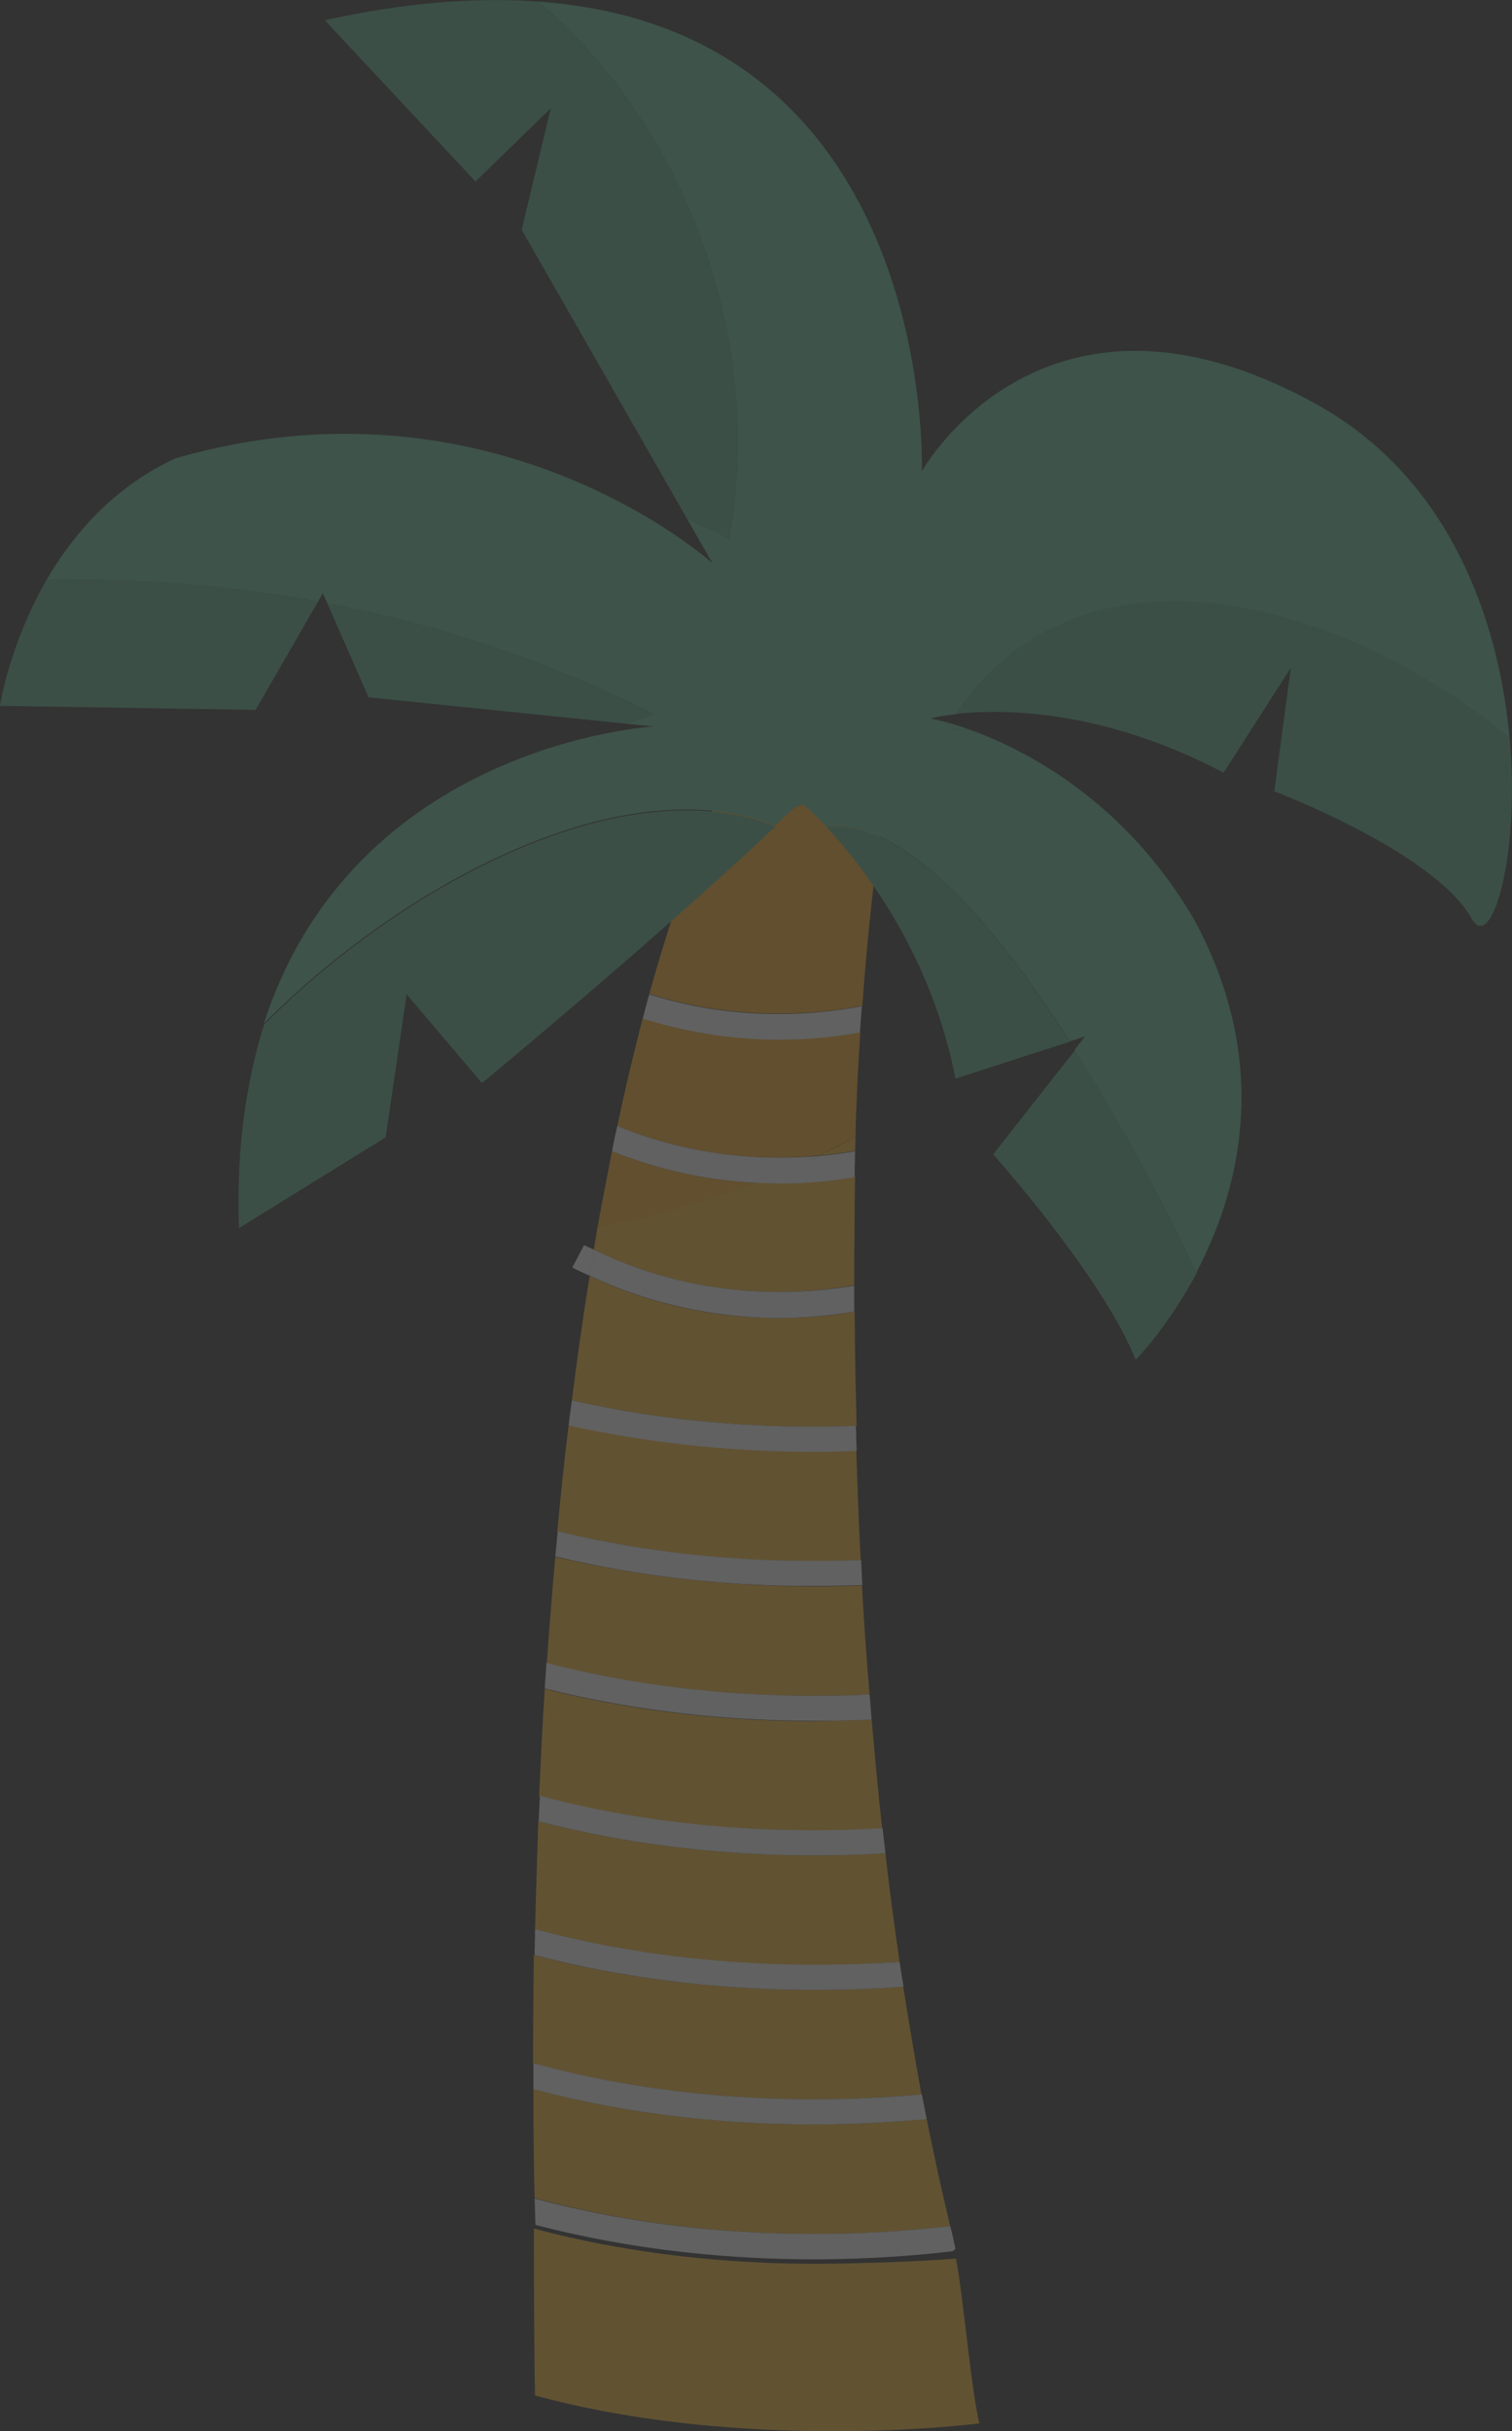 <?xml version="1.0" encoding="UTF-8"?> <!-- Generator: Adobe Illustrator 22.0.0, SVG Export Plug-In . SVG Version: 6.00 Build 0) --> <svg xmlns="http://www.w3.org/2000/svg" xmlns:xlink="http://www.w3.org/1999/xlink" version="1.1" id="Capa_1" x="0px" y="0px" viewBox="0 0 373.3 600" style="enable-background:new 0 0 373.3 600;" xml:space="preserve"><rect x="0" y="0" width="373.3" height="600" fill="#333333" stroke="none"/> <style type="text/css"> .st0{opacity:0.23;} .st1{fill:#FEB124;} .st2{fill:#FEBE32;} .st3{fill:#FFFFFF;} .st4{fill:none;} .st5{fill:#56AF89;} .st6{fill:#64C09C;} .st7{fill:#63C09C;} </style> <g class="st0"> <g> <g> <path class="st1" d="M152.4,277.9c1.9-9,4-17.9,6.3-26.6c12.1,3.9,23.6,5.2,33.4,5.2c8.1,0,15-0.9,20.3-1.8 c-0.5,8.2-1,17-1.2,25.9c-3,1.6-6.1,3.2-9.1,4.6C189.3,286.4,171.3,285.7,152.4,277.9z"></path> </g> <g> <path class="st1" d="M147.5,303.1c1.1-6.4,2.4-12.7,3.6-19c12.7,5.1,24.9,7.3,35.5,7.8C173.8,296.8,160.7,300.4,147.5,303.1z"></path> </g> <g> <path class="st1" d="M160.3,245.3c5-17.9,10.8-34.8,17.6-50h40.9c0,0-3.7,22.4-5.9,52.9C202.3,250.3,182.4,252.3,160.3,245.3z"></path> </g> <g> <path class="st2" d="M146.6,308.4c0.3-1.8,0.6-3.6,0.9-5.4c13.2-2.7,26.3-6.3,39.2-11.2c1.9,0.1,3.7,0.1,5.5,0.1 c7.4,0,13.8-0.7,18.9-1.6c-0.1,8.5-0.2,17.5-0.2,26.9C197.4,319.6,172.4,321.1,146.6,308.4z"></path> </g> <g> <path class="st2" d="M137.6,377.9c0.8-8.7,1.7-17.4,2.8-26.2c22,5,43,6.5,60.6,6.5c3.6,0,7.1-0.1,10.4-0.2 c0.3,8.8,0.6,17.8,1.1,27C192.3,385.9,165.6,384.8,137.6,377.9z"></path> </g> <g> <path class="st2" d="M211.2,280.6c0,1.1,0,2.3-0.1,3.4c-2.6,0.5-5.6,0.9-9,1.2C205.2,283.8,208.2,282.3,211.2,280.6z"></path> </g> <g> <path class="st2" d="M201,391.5c4.1,0,8.1-0.1,11.8-0.2c0.5,8.8,1.1,17.8,1.9,26.9c-21.1,1-49.8,0-79.7-7.7 c0.6-8.6,1.3-17.4,2.1-26.3C160.2,389.7,182.5,391.5,201,391.5z"></path> </g> <g> <path class="st2" d="M215.2,424.4c0.8,8.9,1.6,17.9,2.6,26.9c-21.7,1.2-52.6,0.6-84.7-8c0.4-8.6,0.8-17.4,1.4-26.5 c24,6.1,47.2,8,66.5,8C206.1,424.7,210.8,424.6,215.2,424.4z"></path> </g> <g> <path class="st2" d="M141.2,345.6c1.3-10.3,2.7-20.5,4.4-30.7c17,8,33.4,10.4,46.7,10.4c7.3,0,13.6-0.7,18.7-1.6 c0.1,9.1,0.2,18.6,0.5,28.2C192.1,352.6,167.3,351.6,141.2,345.6z"></path> </g> <g> <path class="st2" d="M223,490.3c1.4,8.9,2.9,17.8,4.5,26.6c-21.9,2-58.1,2.7-95.9-7.7c0-8.1,0.1-17,0.2-26.7 c25,6.6,49.2,8.6,69.1,8.6C209.2,491.1,216.6,490.8,223,490.3z"></path> </g> <g> <path class="st2" d="M218.6,457.4c1,8.9,2.2,17.8,3.5,26.8c-22.1,1.6-55.3,1.4-90-8.1c0.2-8.4,0.5-17.3,0.8-26.6 c24.6,6.4,48.5,8.4,68.1,8.4C207.4,457.9,213.2,457.7,218.6,457.4z"></path> </g> <g> <path class="st2" d="M228.8,523c1.8,8.9,3.7,17.7,5.8,26.4c-20.4,2.4-60.5,4.6-102.6-6.9c-0.2-6.7-0.3-15.8-0.3-26.9 c25.1,6.7,49.4,8.7,69.4,8.7C211.7,524.3,221.1,523.7,228.8,523z"></path> </g> <g> <path class="st2" d="M236,557.4c1.8,8.9,3.7,32,5.8,40.7c-20.4,2.4-67.6,4.6-109.7-6.9c-0.2-6.7-0.3-30.1-0.3-41.2 c25.1,6.7,49.4,8.7,69.4,8.7C211.7,558.7,228.3,558.1,236,557.4z"></path> </g> <g> <path class="st3" d="M158.7,251.4c0.5-2,1-4,1.6-6c22,7,41.9,5,52.5,2.9c-0.2,2.1-0.3,4.3-0.5,6.5c-5.2,1-12.1,1.8-20.3,1.8 C182.4,256.6,170.9,255.2,158.7,251.4z"></path> </g> <g> <path class="st3" d="M202.1,285.3c-5.1,2.5-10.3,4.7-15.5,6.6c-10.6-0.5-22.8-2.7-35.5-7.8c0.4-2.1,0.8-4.1,1.3-6.2 C171.3,285.7,189.3,286.4,202.1,285.3z"></path> </g> <g> <path class="st3" d="M186.6,291.9c5.2-2,10.4-4.2,15.5-6.6c3.4-0.3,6.4-0.7,9-1.2c0,2.1-0.1,4.2-0.1,6.4 c-5.1,0.9-11.4,1.6-18.9,1.6C190.4,292,188.5,292,186.6,291.9z"></path> </g> <g> <path class="st3" d="M141.3,312.8l2.9-5.5c0.8,0.4,1.6,0.7,2.4,1.1c-0.4,2.1-0.7,4.3-1.1,6.4 C144.1,314.2,142.7,313.6,141.3,312.8z"></path> </g> <g> <path class="st3" d="M145.5,314.8c0.3-2.1,0.7-4.3,1.1-6.4c25.8,12.7,50.8,11.2,64.3,8.9c0,2.1,0,4.2,0,6.4 c-5,0.8-11.3,1.6-18.7,1.6C178.9,325.2,162.5,322.8,145.5,314.8z"></path> </g> <g> <path class="st3" d="M140.4,351.8c0.2-2.1,0.5-4.1,0.8-6.2c26.1,6,50.9,7,70.1,6.3c0.1,2.1,0.1,4.1,0.2,6.2 c-3.3,0.1-6.8,0.2-10.4,0.2C183.4,358.3,162.4,356.7,140.4,351.8z"></path> </g> <g> <path class="st3" d="M137.1,384.1c0.2-2.1,0.4-4.1,0.6-6.2c28,6.9,54.7,7.9,74.9,7.1c0.1,2.1,0.2,4.1,0.3,6.2 c-3.7,0.1-7.7,0.2-11.8,0.2C182.5,391.5,160.2,389.7,137.1,384.1z"></path> </g> <g> <path class="st3" d="M214.7,418.2c0.2,2.1,0.3,4.1,0.5,6.2c-4.4,0.2-9.1,0.3-14.2,0.3c-19.2,0-42.4-1.9-66.5-8 c0.1-2.1,0.3-4.2,0.4-6.3C165,418.2,193.7,419.2,214.7,418.2z"></path> </g> <g> <path class="st3" d="M217.9,451.2c0.2,2,0.5,4.1,0.7,6.2c-5.3,0.3-11.2,0.5-17.5,0.5c-19.7,0-43.5-2-68.1-8.4 c0.1-2.1,0.2-4.2,0.3-6.3C165.3,451.8,196.1,452.5,217.9,451.2z"></path> </g> <g> <path class="st3" d="M222.1,484.2c0.3,2,0.6,4.1,1,6.1c-6.5,0.5-13.9,0.8-22,0.8c-19.9,0-44.1-2-69.1-8.6c0-2.1,0.1-4.2,0.1-6.4 C166.7,485.5,200,485.7,222.1,484.2z"></path> </g> <g> <path class="st3" d="M227.6,516.9c0.4,2,0.8,4.1,1.2,6.1c-7.7,0.7-17.1,1.3-27.7,1.3c-20,0-44.3-2-69.4-8.7c0-2.1,0-4.2,0-6.4 C169.5,519.6,205.7,518.9,227.6,516.9z"></path> </g> <g> <path class="st3" d="M234.6,549.4c0.5,1.8,0.9,3.7,1.3,5.6c0,0-0.2,0.2-0.7,0.6c-8.5,1-20.3,2-34.2,2c-19.8,0-43.9-2-68.8-8.5 c-0.1-1.8-0.1-4-0.2-6.5C174.1,554,214.2,551.8,234.6,549.4z"></path> </g> </g> <g> <g> <path class="st4" d="M265.4,259.2c-0.4-0.7-0.8-1.4-1.3-2l3.8-1.2L265.4,259.2z"></path> </g> <g> <path class="st5" d="M280.4,335.6c-8.3-20.7-35.2-50.7-35.2-50.7l20.2-25.7c12.4,19.6,23,40.3,30.1,54.9 C288.3,327.6,280.4,335.6,280.4,335.6z"></path> </g> <g> <path class="st5" d="M264.1,257.1l-28.2,9.1c-6.1-31.4-23.4-53-31.9-62.2C223.1,201.9,245.4,227.8,264.1,257.1z"></path> </g> <g> <path class="st5" d="M372.7,181.9c2.7,29.9-4.6,53.3-9.3,44.9c-9.3-16.6-48.8-31.5-48.8-31.5l4.1-30.5l-16.6,25.9 c-30.4-16-55.2-15.7-66.2-14.5c0,0,0,0,0,0C266.4,130.5,330.1,147.2,372.7,181.9z"></path> </g> <g> <path class="st6" d="M234.2,178.4c1.4,0.4,3.1,0.9,5,1.6C235.7,180.2,233.6,180,234.2,178.4z"></path> </g> <g> <path class="st5" d="M191.5,203.9c-29.4,27.8-72.5,63.4-72.5,63.4l-18.6-21.9l-5.2,35.3L59,303.1c-0.7-19.7,1.8-36.2,6.2-50.2 C97.1,220.6,152.2,188.7,191.5,203.9z"></path> </g> <g> <path class="st5" d="M78.5,148.5l-15.4,26.7l-63.1-1c0,0,2.3-15.2,11.5-31.1C33.8,142.8,56.2,144.4,78.5,148.5z"></path> </g> <g> <path class="st5" d="M180,132.8c-3.6-1.4-7-3.1-10.4-4.8l-40.8-71.3l7.2-30l-18.6,18.1L80.2,5c20.3-4.5,37.7-5.7,52.7-4.6 C168.6,30.3,189,83.2,180,132.8z"></path> </g> <g> <path class="st7" d="M161.4,179.3l-6.9-0.7c2.3-0.7,4.6-1.5,6.9-2.4c-26.9-13.4-53.8-22.2-80.6-27.3l-1.1-2.5l-1.2,2.1 c-22.3-4.1-44.6-5.7-67-5.4c6.6-11.3,16.6-23,31.9-30C122.1,90.4,175.9,139,175.9,139l-6.3-11c3.4,1.7,6.9,3.3,10.4,4.8 c9-49.6-11.4-102.4-47.1-132.4c98.5,7,94.7,115.9,94.7,115.9s30-53.8,97.3-16.6c33.1,18.3,45.1,53.3,47.8,82.3 c-42.6-34.8-106.3-51.4-136.8-5.7c0,0,0,0,0,0c-4,0.4-6.2,1-6.2,1s1.7,0.3,4.5,1.1c-0.6,1.6,1.5,1.8,5,1.6 c13.5,4.8,38.3,17.3,55.6,46.9c19.6,36.1,10.9,67.5,0.6,87.1c-7-14.6-17.7-35.3-30.1-54.9l2.6-3.3l-3.8,1.2 c-18.7-29.3-41.1-55.2-60.2-53.1c-3-3.2-5-4.9-5-4.9s-1-1.5-4.5,1.9c-1,0.9-2,1.9-3,2.8c-39.3-15.2-94.4,16.7-126.3,49 C87.5,183.4,161.4,179.3,161.4,179.3z"></path> </g> <g> <path class="st5" d="M80.8,148.9c26.9,5.1,53.8,13.9,80.6,27.3c-2.2,0.9-4.5,1.7-6.9,2.4L91,172.1L80.8,148.9z"></path> </g> </g> </g> </svg> 